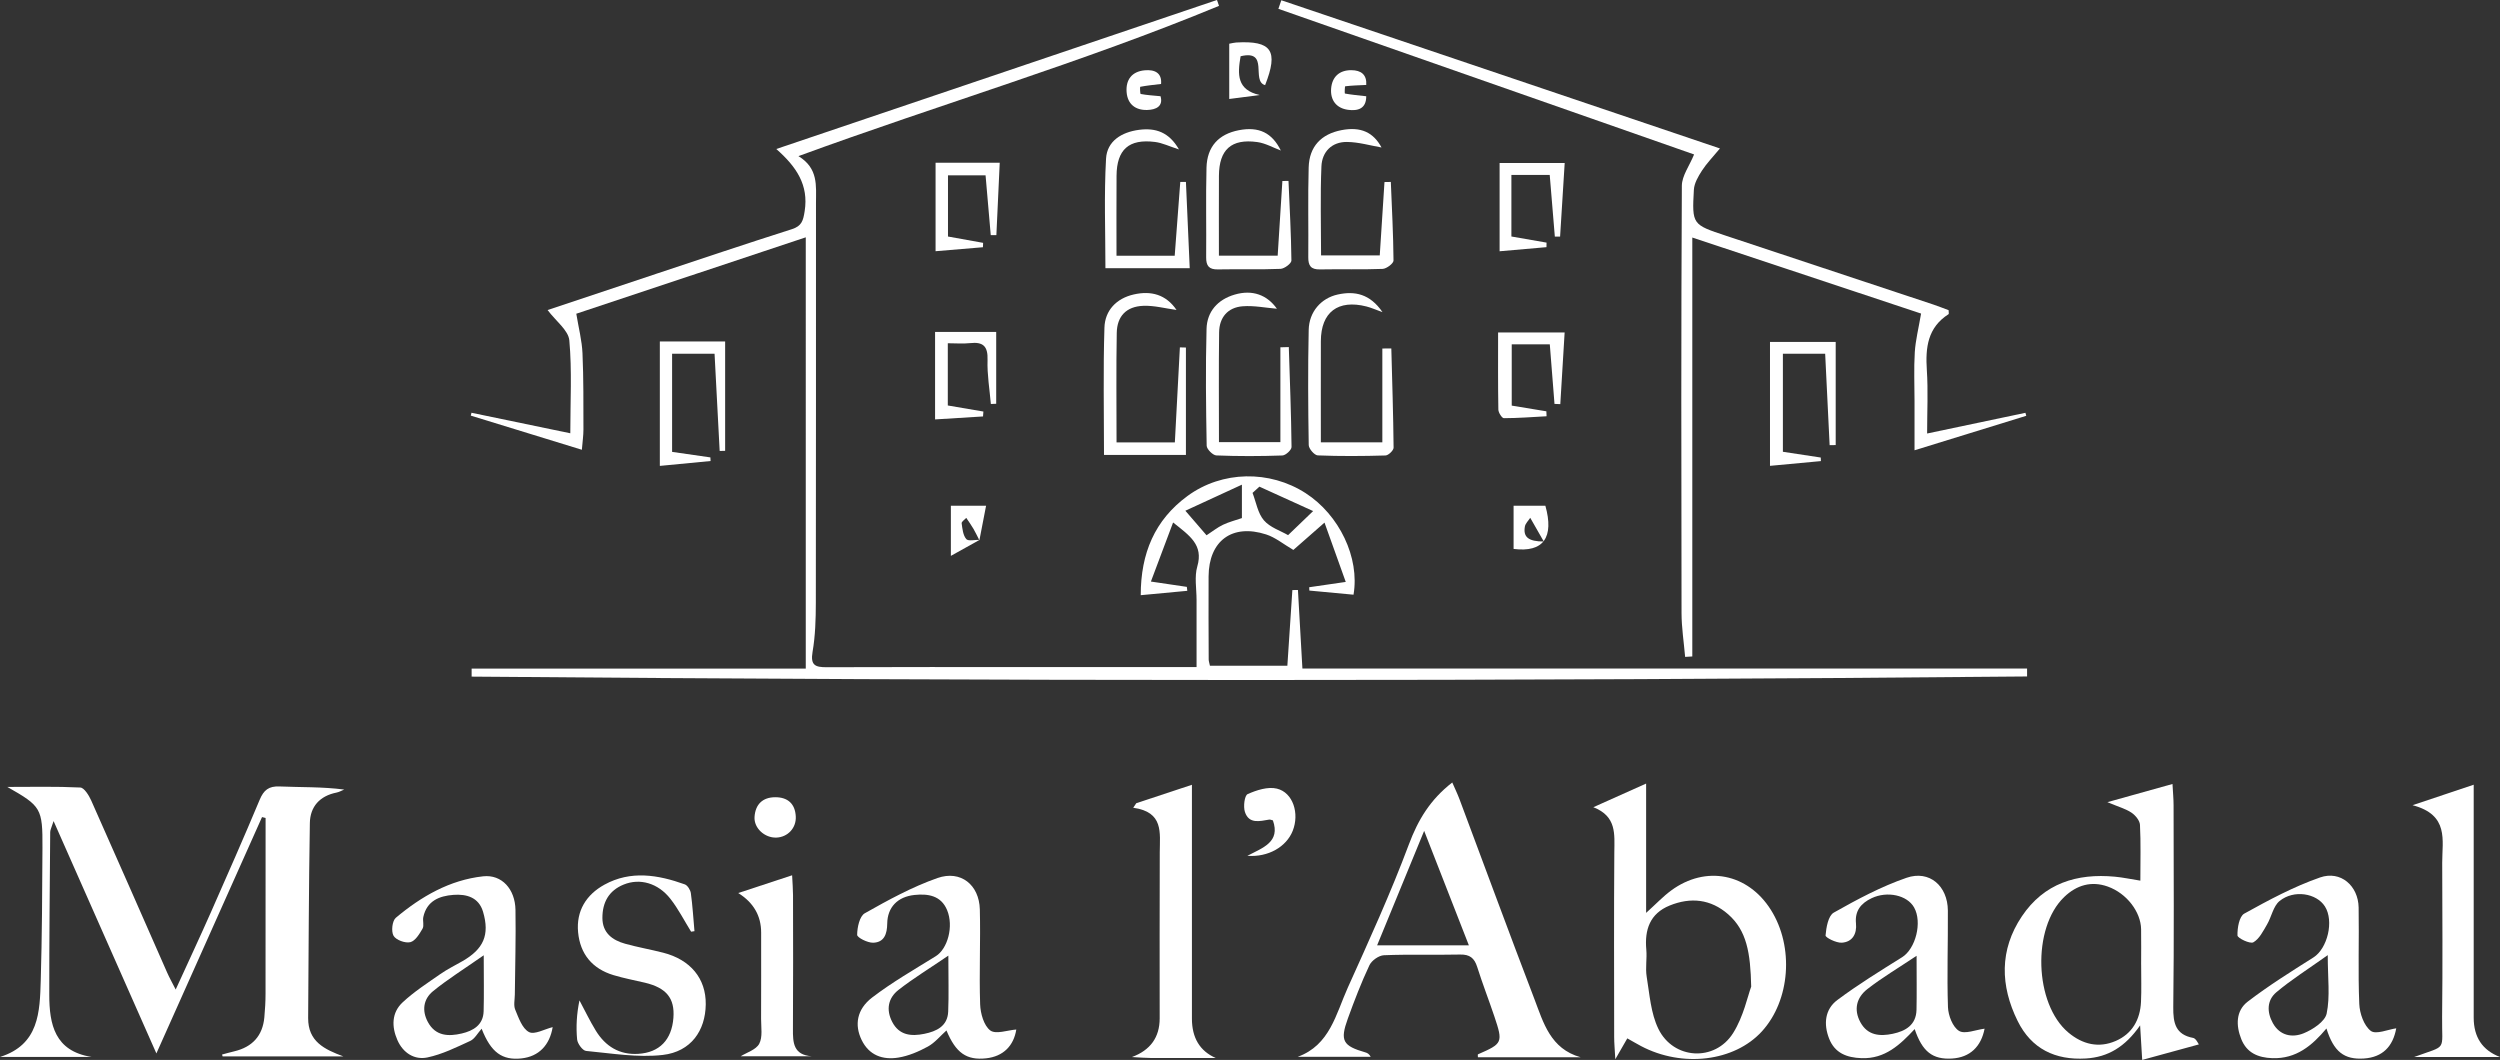 <?xml version="1.0" encoding="UTF-8"?> <svg xmlns="http://www.w3.org/2000/svg" id="Capa_1" viewBox="0 0 968.61 410.67"><rect x="0" y="0" width="968.61" height="410.67" fill="#333333" stroke="none"/><defs><style>.cls-1{fill:#fff;}</style></defs><path class="cls-1" d="m463.6,258.47c0-9.15-.01-17.63,0-26.11,0-4.32-.88-8.91.29-12.91,2.42-8.33-2.89-11.86-9.38-17.02-2.94,7.83-5.61,14.93-8.6,22.89,5.82.86,9.87,1.46,13.92,2.06l.18,1.53c-5.71.54-11.42,1.07-18.04,1.69,0-16.22,5.42-29.13,18.14-38.45,13.41-9.82,31.83-10.06,45.75-1.08,12.99,8.38,21.02,24.94,18.55,39.34-5.66-.53-11.39-1.07-17.11-1.6-.02-.43-.04-.86-.06-1.29,4.1-.6,8.19-1.19,14.16-2.06-2.79-7.8-5.34-14.89-8.23-22.98-5.09,4.47-8.82,7.74-12.07,10.59-3.83-2.24-6.96-4.85-10.55-6.01-13.16-4.25-22.21,2.48-22.29,16.25-.06,10.73,0,21.46.04,32.2,0,.63.24,1.26.48,2.42h30c.65-9.9,1.3-19.61,1.94-29.32.72,0,1.44-.01,2.16-.02.55,9.63,1.1,19.27,1.73,30.42h280.77c0,1.03,0,2.06,0,3.08-200.88,1.88-401.76,1.77-602.65.06,0-1.03,0-2.07,0-3.1h129.46V91.95c-31.02,10.33-60.61,20.18-88.91,29.6.92,5.61,2.19,10.44,2.4,15.32.44,9.84.34,19.7.37,29.55,0,2.33-.35,4.65-.61,7.84-14.87-4.57-28.95-8.9-43.03-13.23.09-.37.18-.74.26-1.11,12.53,2.6,25.07,5.2,38.29,7.95,0-12.43.68-24.29-.38-35.99-.36-3.92-5.18-7.44-8.42-11.75,14.14-4.72,28.18-9.43,42.24-14.1,17.45-5.79,34.87-11.66,52.39-17.23,3.88-1.23,4.42-3.38,4.98-7.05,1.55-10-3.09-17.08-11.01-24.02,57.78-19.54,114.26-38.64,170.75-57.74l.79,2.28c-52.92,21.9-107.94,38.07-162.95,58.22,7.77,4.74,6.8,11.51,6.8,18.05-.03,51.69.03,103.38-.06,155.07-.01,6.33-.2,12.75-1.27,18.97-.89,5.2,1.07,5.95,5.45,5.93,26.94-.11,53.88-.06,80.82-.05,18.18,0,36.36,0,54.54,0,2.36,0,4.71,0,7.96,0Zm24.35-69.92c-.89.81-1.77,1.61-2.66,2.42,1.39,3.59,2.02,7.83,4.38,10.6,2.36,2.77,6.45,4.06,9.39,5.77,2.53-2.43,5.45-5.24,9.71-9.33-7.4-3.36-14.11-6.41-20.82-9.46Zm-6.78-.77c-8.16,3.76-14.95,6.89-21.91,10.1,3.53,4.09,5.88,6.81,8.21,9.51,2.35-1.53,4.23-3.05,6.35-4.06,2.3-1.1,4.83-1.73,7.35-2.6v-12.95Z"></path><path class="cls-1" d="m35.39,409.51H0c15.19-4.77,15.43-17.47,15.79-29.77.5-17.06.57-34.14.66-51.21.08-15.39-.49-16.18-13.62-23.64,9.43,0,18.87-.23,28.28.23,1.51.07,3.34,3.05,4.23,5.03,9.89,22.18,19.61,44.43,29.41,66.65.85,1.93,1.89,3.77,3.32,6.59,4.88-10.69,9.41-20.37,13.73-30.14,6.37-14.41,12.72-28.83,18.8-43.36,1.57-3.76,3.49-5.36,7.72-5.18,8.24.35,16.51.1,25.04,1.2-.99.4-1.95.97-2.98,1.17-6.5,1.3-10.23,5.46-10.33,11.82-.42,25.16-.47,50.33-.66,75.49-.07,9.16,6.3,12.17,13.62,14.9h-46.77c-.07-.24-.13-.48-.2-.72,1.56-.41,3.12-.86,4.69-1.23,6.99-1.66,11.03-5.97,11.69-13.19.28-3.05.46-6.12.46-9.18.04-20.58.02-41.16.02-61.74,0-2.1,0-4.21,0-6.31-.46-.11-.92-.23-1.38-.34-13.42,30.02-26.83,60.03-40.93,91.57-13.35-30.18-26.25-59.33-39.83-90.03-.79,2.52-1.3,3.39-1.31,4.27-.17,21.01-.38,42.03-.36,63.04.01,11.48,2.12,21.8,16.31,24.06Z"></path><path class="cls-1" d="m656.36,59.84c-53.45-18.72-107.25-37.57-161.06-56.42.38-1.11.76-2.21,1.14-3.32,56.27,19.01,112.55,38.03,169.94,57.42-2.78,3.36-5.15,5.78-6.95,8.56-1.45,2.25-3.01,4.9-3.15,7.45-.75,13.49-.59,13.49,12.45,17.81,26.79,8.88,53.57,17.76,80.35,26.66,2.04.68,4.03,1.49,5.9,2.18,0,.78.16,1.42-.02,1.54-8.11,5.18-9,12.94-8.42,21.66.53,7.99.11,16.04.11,24.58,13.33-2.81,25.71-5.41,38.09-8.02.11.39.22.77.32,1.16-14.02,4.33-28.03,8.65-43.29,13.36v-18.96c0-6.35-.29-12.72.1-19.04.29-4.64,1.47-9.23,2.44-14.97-27.88-9.27-57.43-19.09-88.64-29.46v162.31c-.93.06-1.86.12-2.78.17-.48-5.66-1.38-11.32-1.39-16.97-.11-55.18-.17-110.36.12-165.54.02-3.9,2.96-7.78,4.74-12.15Z"></path><path class="cls-1" d="m829.27,341.21c0-7.7.21-14.68-.15-21.64-.09-1.66-1.77-3.69-3.29-4.71-2.22-1.49-4.96-2.23-9.33-4.07,9.39-2.62,16.81-4.69,25.22-7.04.17,3.26.42,5.75.42,8.24.03,26.06.21,52.12-.12,78.17-.08,6.26.89,10.69,7.72,11.98.39.07.77.42,1.06.73.29.3.46.71,1.14,1.78-7.27,1.99-14.3,3.92-21.96,6.01-.26-4.42-.46-7.81-.8-13.38-5.81,8.35-12.48,12.32-21.01,12.82-11.91.71-21.11-3.74-26.44-14.51-6.75-13.67-7.1-27.54,1.62-40.55,8.56-12.78,21.29-16.76,36.07-15.37,3.02.28,6,.92,9.84,1.53Zm.3,32.57c0-4.59.06-9.18-.01-13.77-.11-6.71-5.58-13.9-12.92-16.52-6.36-2.26-12.04-.58-16.86,4.03-12.54,11.99-11.65,41.46,1.63,52.56,5.45,4.55,11.71,6.1,18.33,3.22,6.4-2.78,9.45-8.26,9.78-15.11.23-4.8.04-9.61.06-14.42Z"></path><path class="cls-1" d="m612.37,409.62h-39.76c0-.44-.12-1.07.02-1.13,9.56-4.16,9.76-4.52,6.36-14.66-2.16-6.42-4.62-12.74-6.66-19.2-1.09-3.45-2.89-4.88-6.61-4.8-9.84.22-19.69-.13-29.52.27-1.98.08-4.76,2.04-5.62,3.87-3.16,6.71-5.83,13.67-8.36,20.65-3.13,8.62-1.98,10.6,6.81,13.13.75.22,1.45.59,2.04,1.7h-28.28c12.48-4.51,14.81-16.59,19.4-26.78,8.26-18.33,16.63-36.67,23.66-55.48,3.54-9.47,8.24-17.37,16.82-24.02.92,2.12,1.99,4.32,2.85,6.61,9.66,25.79,19.16,51.64,29,77.36,3.47,9.09,6.17,19.19,17.86,22.48Zm-43.27-43.37c-5.75-14.73-11.25-28.8-17.32-44.34-6.43,15.64-12.19,29.67-18.22,44.34h35.54Z"></path><path class="cls-1" d="m637.79,353.68c3.89-3.51,6.59-6.39,9.71-8.68,13.42-9.85,29.7-6.61,38.61,7.51,9.05,14.34,7.51,35.08-3.49,47.11-10.66,11.67-30.81,14.12-46.8,5.68-1.72-.91-3.4-1.91-5.33-2.99-1.26,2.2-2.42,4.21-4.65,8.09-.22-4.14-.44-6.37-.44-8.61-.02-23.86-.12-47.73.06-71.59.05-6.94.99-13.9-8.13-17.45,6.53-2.92,13.06-5.85,20.45-9.16v50.08Zm40.7,28.57c-.28-13.15-1.75-21.71-8.92-28.01-6.75-5.92-14.57-6.7-22.69-3.39-7.63,3.11-9.73,9.35-9.03,17.09.32,3.47-.41,7.07.15,10.48,1.12,6.82,1.58,14.15,4.53,20.2,5.82,11.94,21.92,12.86,28.97,1.61,4.03-6.42,5.64-14.35,6.99-17.98Z"></path><path class="cls-1" d="m393.76,398.87c-.98,6.26-5,10.45-11.71,11.17-7.54.81-11.7-2.03-15.35-10.8-2.45,2.19-4.52,4.79-7.21,6.25-3.56,1.94-7.49,3.63-11.45,4.27-6.02.97-11.33-.85-14.24-6.89-2.75-5.72-1.9-11.78,4.1-16.38,7.77-5.95,16.35-10.86,24.69-16.04,4.54-2.82,6.99-11.51,4.35-17.85-2.34-5.63-7.38-6.41-12.65-5.85-6.51.69-10.46,4.75-10.54,11.08-.05,4.05-1.17,7.3-5.46,7.42-2.15.06-6.2-1.99-6.19-3.05.02-2.88.93-7.22,2.97-8.37,9.08-5.13,18.37-10.22,28.16-13.65,9-3.14,16.16,2.64,16.4,12.17.32,12.25-.29,24.52.12,36.76.12,3.54,1.44,8.27,3.93,10.13,2.14,1.6,6.75-.12,10.08-.36Zm-26.33-28.62c-7.56,5.14-13.68,8.88-19.3,13.27-4.02,3.14-4.91,7.64-2.46,12.39,2.72,5.28,7.45,5.66,12.44,4.64,4.71-.96,9.02-2.95,9.26-8.6.27-6.53.06-13.08.06-21.7Z"></path><path class="cls-1" d="m214.13,397.94c-1.14,6.94-5.32,11.4-12.08,12.13-7.44.8-11.82-2.24-15.44-11.5-1.62,1.81-2.7,3.94-4.4,4.72-5.39,2.48-10.87,5.2-16.6,6.41-5.03,1.06-9.44-1.73-11.63-6.7-2.29-5.2-2.28-10.64,2.01-14.64,4.43-4.13,9.62-7.48,14.62-10.97,2.68-1.87,5.66-3.33,8.5-4.96,8.25-4.72,10.69-10.17,8.05-19.15-1.65-5.6-6.36-6.95-11.48-6.57-5.52.41-10.31,2.36-11.67,8.57-.32,1.47.38,3.35-.3,4.52-1.19,2.06-2.82,4.78-4.75,5.24-1.96.47-5.54-.84-6.48-2.48-.97-1.69-.52-5.79.88-6.97,9.83-8.25,20.88-14.65,33.83-16.07,7.25-.79,12.39,4.98,12.53,12.98.19,10.94-.15,21.88-.25,32.83-.02,1.97-.55,4.18.15,5.86,1.32,3.18,2.72,7.29,5.33,8.67,2.13,1.13,6.06-1.15,9.19-1.91Zm-26.71-27.82c-7.71,5.39-13.99,9.29-19.67,13.93-3.69,3.02-4.38,7.48-1.97,11.93,2.97,5.5,8,5.64,13.12,4.44,4.45-1.04,8.33-3.29,8.48-8.61.18-6.52.04-13.04.04-21.68Z"></path><path class="cls-1" d="m928.41,398.42c-1.28,7.07-5.32,11.21-12.5,11.69-7.7.51-11.73-2.62-14.54-11.63-5.57,6.64-11.74,11.81-20.97,11.5-5.56-.19-9.91-2.08-12.03-7.38-2.1-5.25-2.14-10.97,2.49-14.52,8.11-6.21,16.82-11.66,25.47-17.13,5.42-3.43,8.05-14.1,4.44-19.77-3.24-5.1-12-6.6-17.55-2.1-2.47,2-3.12,6.14-4.89,9.14-1.48,2.52-2.96,5.55-5.28,6.87-1.26.72-6.12-1.61-6.15-2.65-.08-2.88.67-7.37,2.62-8.46,9.49-5.26,19.18-10.47,29.39-14.02,7.96-2.77,14.78,3.22,14.93,11.63.22,12.46-.27,24.95.25,37.39.15,3.66,1.81,8.42,4.47,10.44,1.99,1.51,6.71-.57,9.83-1Zm-26.53-28.37c-7.76,5.53-14.2,9.57-19.95,14.42-3.66,3.09-3.69,7.69-1.31,11.96,2.73,4.9,7.54,5.68,11.87,3.93,3.57-1.44,8.31-4.56,8.96-7.67,1.38-6.59.42-13.67.42-22.64Z"></path><path class="cls-1" d="m768.92,398.54c-1.35,6.98-5.65,11.16-12.62,11.58-7.5.45-11.52-2.64-14.47-11.41-5.68,6.09-11.49,11.58-20.56,11.27-5.77-.2-10.39-1.97-12.59-7.58-2.19-5.58-1.67-11.33,3.2-14.96,8.02-5.99,16.59-11.26,25.09-16.58,5.21-3.26,7.88-13.51,4.64-19.27-2.69-4.79-10.4-6.46-16.44-3.6-4.14,1.96-6.56,4.89-6.08,9.78.4,4.05-1.38,7.22-5.51,7.47-2.14.13-6.35-1.99-6.28-2.81.27-3.1,1.03-7.62,3.18-8.84,9.07-5.13,18.4-10.12,28.21-13.5,8.87-3.06,15.93,3.16,16,12.69.09,12.47-.38,24.95.04,37.4.11,3.24,1.83,7.72,4.28,9.23,2.27,1.39,6.51-.44,9.92-.86Zm-26.34-28.23c-7.36,4.91-13.5,8.55-19.09,12.91-4.14,3.23-5.41,7.88-2.68,12.87,2.81,5.13,7.56,5.49,12.5,4.45,4.99-1.05,9.11-3.41,9.23-9.33.13-6.28.03-12.57.03-20.9Z"></path><path class="cls-1" d="m267.76,360.97c-2.64-4.26-4.94-8.79-8.01-12.72-4.82-6.16-11.86-8.07-18.09-5.54-5.81,2.35-8.27,6.96-8.26,12.93.01,5.77,3.82,8.62,8.82,10.01,4.84,1.35,9.82,2.21,14.69,3.46,10.64,2.71,16.64,10.04,16.53,19.99-.11,10.22-5.73,18.36-16.63,19.63-9.73,1.13-19.84-.62-29.74-1.55-1.34-.13-3.32-2.82-3.47-4.47-.46-4.91-.17-9.9.91-15.11,2.11,3.93,4.03,7.98,6.36,11.77,3.72,6.03,9.12,9.38,16.4,8.94,8.24-.49,13-5.43,13.64-13.96.57-7.6-2.73-11.64-11.1-13.62-4.05-.95-8.15-1.72-12.12-2.92-8.19-2.47-12.91-8.15-13.71-16.61-.78-8.29,3.16-14.55,10.19-18.43,10.21-5.62,20.78-3.84,31.14-.13,1.08.39,2.18,2.16,2.36,3.41.67,4.88.96,9.81,1.4,14.73-.44.07-.87.13-1.31.2Z"></path><path class="cls-1" d="m935.4,409.51c13.01-4.8,10.62-1.87,10.78-15.56.23-19.9.1-39.81.04-59.72-.02-8.67,2.74-18.53-11.49-22.26,9.06-3.04,15.81-5.3,23.69-7.94,0,3.06,0,5.32,0,7.58,0,27.56,0,55.13,0,82.69q0,11.33,10.18,15.22h-33.21Z"></path><path class="cls-1" d="m471.03,409.92c-8.4,0-16.8.02-25.2-.01-2.05,0-4.1-.2-7.28-.36q10.76-4,10.76-14.98c0-21.46-.06-42.92.03-64.38.03-7.52,1.59-15.59-10.28-17.23.39-.59.78-1.17,1.18-1.76,6.8-2.25,13.6-4.5,21.56-7.14,0,3.44,0,5.96,0,8.47,0,27.37,0,54.75,0,82.12q0,11.22,9.24,15.27Z"></path><path class="cls-1" d="m286.03,346c7.33-2.41,13.65-4.5,20.87-6.88.15,3.1.35,5.4.35,7.7.03,17.27.09,34.54-.03,51.81-.04,5.31.11,10.1,7.33,10.62h-27.58c2.32-1.46,5.95-2.52,7.19-4.85,1.38-2.61.71-6.38.72-9.64.05-11.15.02-22.3.02-33.45q0-9.75-8.86-15.3Z"></path><path class="cls-1" d="m539.06,135.01c.34,12.82.76,25.63.88,38.45,0,1.04-2.01,2.98-3.13,3.01-8.75.26-17.52.32-26.26-.03-1.27-.05-3.46-2.57-3.49-3.98-.24-14.88-.34-29.78-.01-44.66.15-6.99,4.81-12.28,11.24-13.69,6.65-1.46,12.52-.23,17.35,6.83-2.76-.99-4.43-1.74-6.19-2.19-11.05-2.82-17.66,2.19-17.69,13.43-.04,12.88,0,25.77,0,39.19h23.82v-36.34c1.16,0,2.33-.01,3.49-.02Z"></path><path class="cls-1" d="m494.73,119.62c-4.36-.36-8.84-1.29-13.23-.96-5.81.44-9.09,4.32-9.16,10.12-.18,13.98-.06,27.96-.06,42.53h23.8v-36.75c1.09-.03,2.17-.06,3.26-.09.41,12.91.92,25.81,1.06,38.72.01,1.13-2.27,3.24-3.55,3.28-8.52.3-17.07.33-25.59-.02-1.35-.05-3.71-2.42-3.74-3.75-.27-15.09-.46-30.2-.05-45.28.18-6.71,4.31-11.35,10.89-13.28,6.93-2.03,12.59.15,16.36,5.46Z"></path><path class="cls-1" d="m459.49,176.27h-31.75c0-16.72-.35-33.05.17-49.36.21-6.63,4.62-11.29,11.34-12.82,6.72-1.54,12.5,0,16.59,6-4.39-.59-8.66-1.77-12.89-1.6-6.54.26-10.15,3.98-10.27,10.48-.25,13.97-.08,27.94-.08,42.43h22.59c.65-12.26,1.3-24.54,1.95-36.81.78.02,1.56.04,2.34.06v41.63Z"></path><path class="cls-1" d="m535.26,57.14c-4.26-.73-8.83-2.1-13.4-2.14-5.87-.06-9.64,3.83-9.88,9.45-.48,11.32-.14,22.68-.14,34.5h22.74c.62-9.55,1.22-18.98,1.83-28.42l2.46-.04c.41,10.15.96,20.3,1.04,30.46,0,1.12-2.7,3.17-4.21,3.23-8.09.32-16.2.04-24.3.2-3.51.07-4.54-1.45-4.51-4.72.11-11.6-.18-23.22.15-34.81.23-8.09,4.86-12.91,12.71-14.43,7.54-1.46,12.4.9,15.52,6.73Z"></path><path class="cls-1" d="m472.26,99.05h22.77c.6-9.58,1.21-19.25,1.82-28.92.79-.01,1.58-.03,2.37-.04.44,10.29,1.02,20.57,1.13,30.86.01,1.11-2.7,3.16-4.22,3.22-8.08.33-16.17.05-24.26.21-3.46.07-4.58-1.38-4.55-4.68.11-11.58-.17-23.18.13-34.75.22-8.19,4.72-12.99,12.53-14.5,7.8-1.51,12.89,1.02,16.27,7.87-2.9-1.08-5.93-2.84-9.13-3.28-10.06-1.39-14.79,2.93-14.85,13.04-.05,10.05-.01,20.09-.01,30.98Z"></path><path class="cls-1" d="m456.79,57.9c-3.71-1.19-6.44-2.54-9.29-2.9-10.14-1.28-14.83,2.93-14.9,13.11-.07,10.22-.02,20.45-.02,30.98h22.55c.72-9.59,1.44-19.1,2.16-28.61.73,0,1.46,0,2.19,0,.48,10.98.96,21.96,1.47,33.43h-32.66c0-14.27-.56-28.4.24-42.45.39-6.81,6.03-10.28,12.8-11.16,6.39-.83,11.6.86,15.46,7.61Z"></path><path class="cls-1" d="m690.77,175.04c5.24.8,9.95,1.51,14.67,2.23.02.46.04.92.06,1.38-6.41.6-12.81,1.19-19.73,1.84v-48h25.46v39.95c-.78.01-1.56.02-2.35.04-.57-11.63-1.14-23.26-1.73-35.42h-16.38v37.99Z"></path><path class="cls-1" d="m260.4,175.08c5.39.78,10.11,1.46,14.84,2.14l.07,1.4c-6.39.61-12.77,1.23-19.66,1.89v-48.22h25.3v42.38c-.71.02-1.41.03-2.12.05-.65-12.38-1.3-24.76-1.98-37.67h-16.45v38.03Z"></path><path class="cls-1" d="m602.28,156.49c-.6-7.56-1.19-15.11-1.82-23.07h-14.75v23.73c4.55.75,8.98,1.48,13.42,2.21.03.64.05,1.28.08,1.92-5.51.3-11.03.73-16.54.74-.75,0-2.12-2.15-2.14-3.32-.17-9.79-.1-19.59-.1-29.9h25.78c-.57,9.48-1.12,18.63-1.68,27.78-.75-.03-1.5-.06-2.25-.09Z"></path><path class="cls-1" d="m585.59,91.63c4.78.83,9.2,1.6,13.61,2.37,0,.59-.02,1.17-.03,1.76-5.82.51-11.64,1.02-18.16,1.59v-34.21h25.22c-.61,9.71-1.19,19.12-1.78,28.53-.68,0-1.36,0-2.04,0-.65-7.79-1.29-15.58-1.98-23.89h-14.85v23.84Z"></path><path class="cls-1" d="m362.27,128.61h23.7v27.83c-.69.03-1.38.06-2.07.08-.48-5.68-1.47-11.38-1.28-17.04.18-5.32-1.69-7.1-6.76-6.54-2.75.3-5.56.05-8.64.05v24.11c4.66.8,9.23,1.57,13.79,2.35-.05.63-.1,1.26-.14,1.9-6.06.37-12.12.75-18.58,1.15v-33.89Z"></path><path class="cls-1" d="m362.48,63.04h24.86c-.45,9.63-.87,18.84-1.3,28.05l-2.18.02c-.65-7.52-1.3-15.03-2.01-23.18h-14.56v23.71c4.77.86,9.19,1.66,13.61,2.45-.02.57-.05,1.14-.07,1.7-5.91.5-11.82.99-18.35,1.54v-34.3Z"></path><path class="cls-1" d="m483.28,331.58c6.08-3.17,12.86-5.34,9.9-13.72-.6-.14-1.03-.38-1.41-.32-3.69.62-7.87,1.8-9.43-2.95-.69-2.08-.16-6.38,1.05-6.92,3.47-1.55,7.87-2.97,11.35-2.12,6.26,1.52,8.79,9.66,6.11,16.37-2.46,6.17-9.45,10.27-17.58,9.66Z"></path><path class="cls-1" d="m480.66,21.8c-1.24,7.08-1.44,13.03,7.39,15.02-3.71.48-7.42.96-11.79,1.53v-21.41c1.04-.19,1.86-.42,2.69-.47,13.8-.79,16.46,3.16,11.21,16.52-5.59-1.57,1.82-13.93-9.5-11.19Z"></path><path class="cls-1" d="m300.79,324.52c-4.51.16-8.74-3.67-8.45-8.02.31-4.83,3.11-7.6,8-7.62,4.86-.02,7.75,2.52,7.98,7.51.21,4.45-3.16,7.98-7.53,8.13Z"></path><path class="cls-1" d="m379.58,209.15c-3.23,1.8-6.46,3.59-11.17,6.22v-19.43h13.64c-.88,4.61-1.72,8.98-2.59,13.38-.77-1.46-1.45-2.98-2.29-4.41-.86-1.47-1.86-2.85-2.8-4.27-.63.7-1.87,1.49-1.79,2.09.29,2.13.52,4.63,1.79,6.13.77.91,3.4.25,5.2.29Z"></path><path class="cls-1" d="m586.43,212.67v-16.72c4.27,0,8.29,0,12.32,0,3.41,12.21-.67,18.2-12.32,16.73Zm11.7-2.86c-2.18-3.81-3.72-6.5-5.25-9.19-.71,1.12-1.85,2.16-2.07,3.36-.75,4.15,1.44,5.82,7.32,5.83Z"></path><path class="cls-1" d="m529.34,37.3c.02,4.87-3.3,5.75-7.03,5.25-4.56-.61-6.94-3.77-6.57-8.27.37-4.48,3.16-7.12,7.83-7.09,3.79.02,6.03,1.74,5.78,5.72-2.98.14-5.58.21-8.15.52-.17.02-.27,2.79-.13,2.81,2.52.46,5.09.7,8.27,1.05Z"></path><path class="cls-1" d="m449.86,32.53c-3.05.36-5.59.62-8.09,1.1-.13.02-.06,2.73.18,2.78,2.35.45,4.75.59,7.69.87,1.11,3.83-1.64,5.25-5.21,5.33-4.48.11-7.56-2.23-7.93-6.89-.38-4.85,2.05-8.01,6.98-8.48,3.87-.36,6.75.96,6.37,5.29Z"></path></svg> 